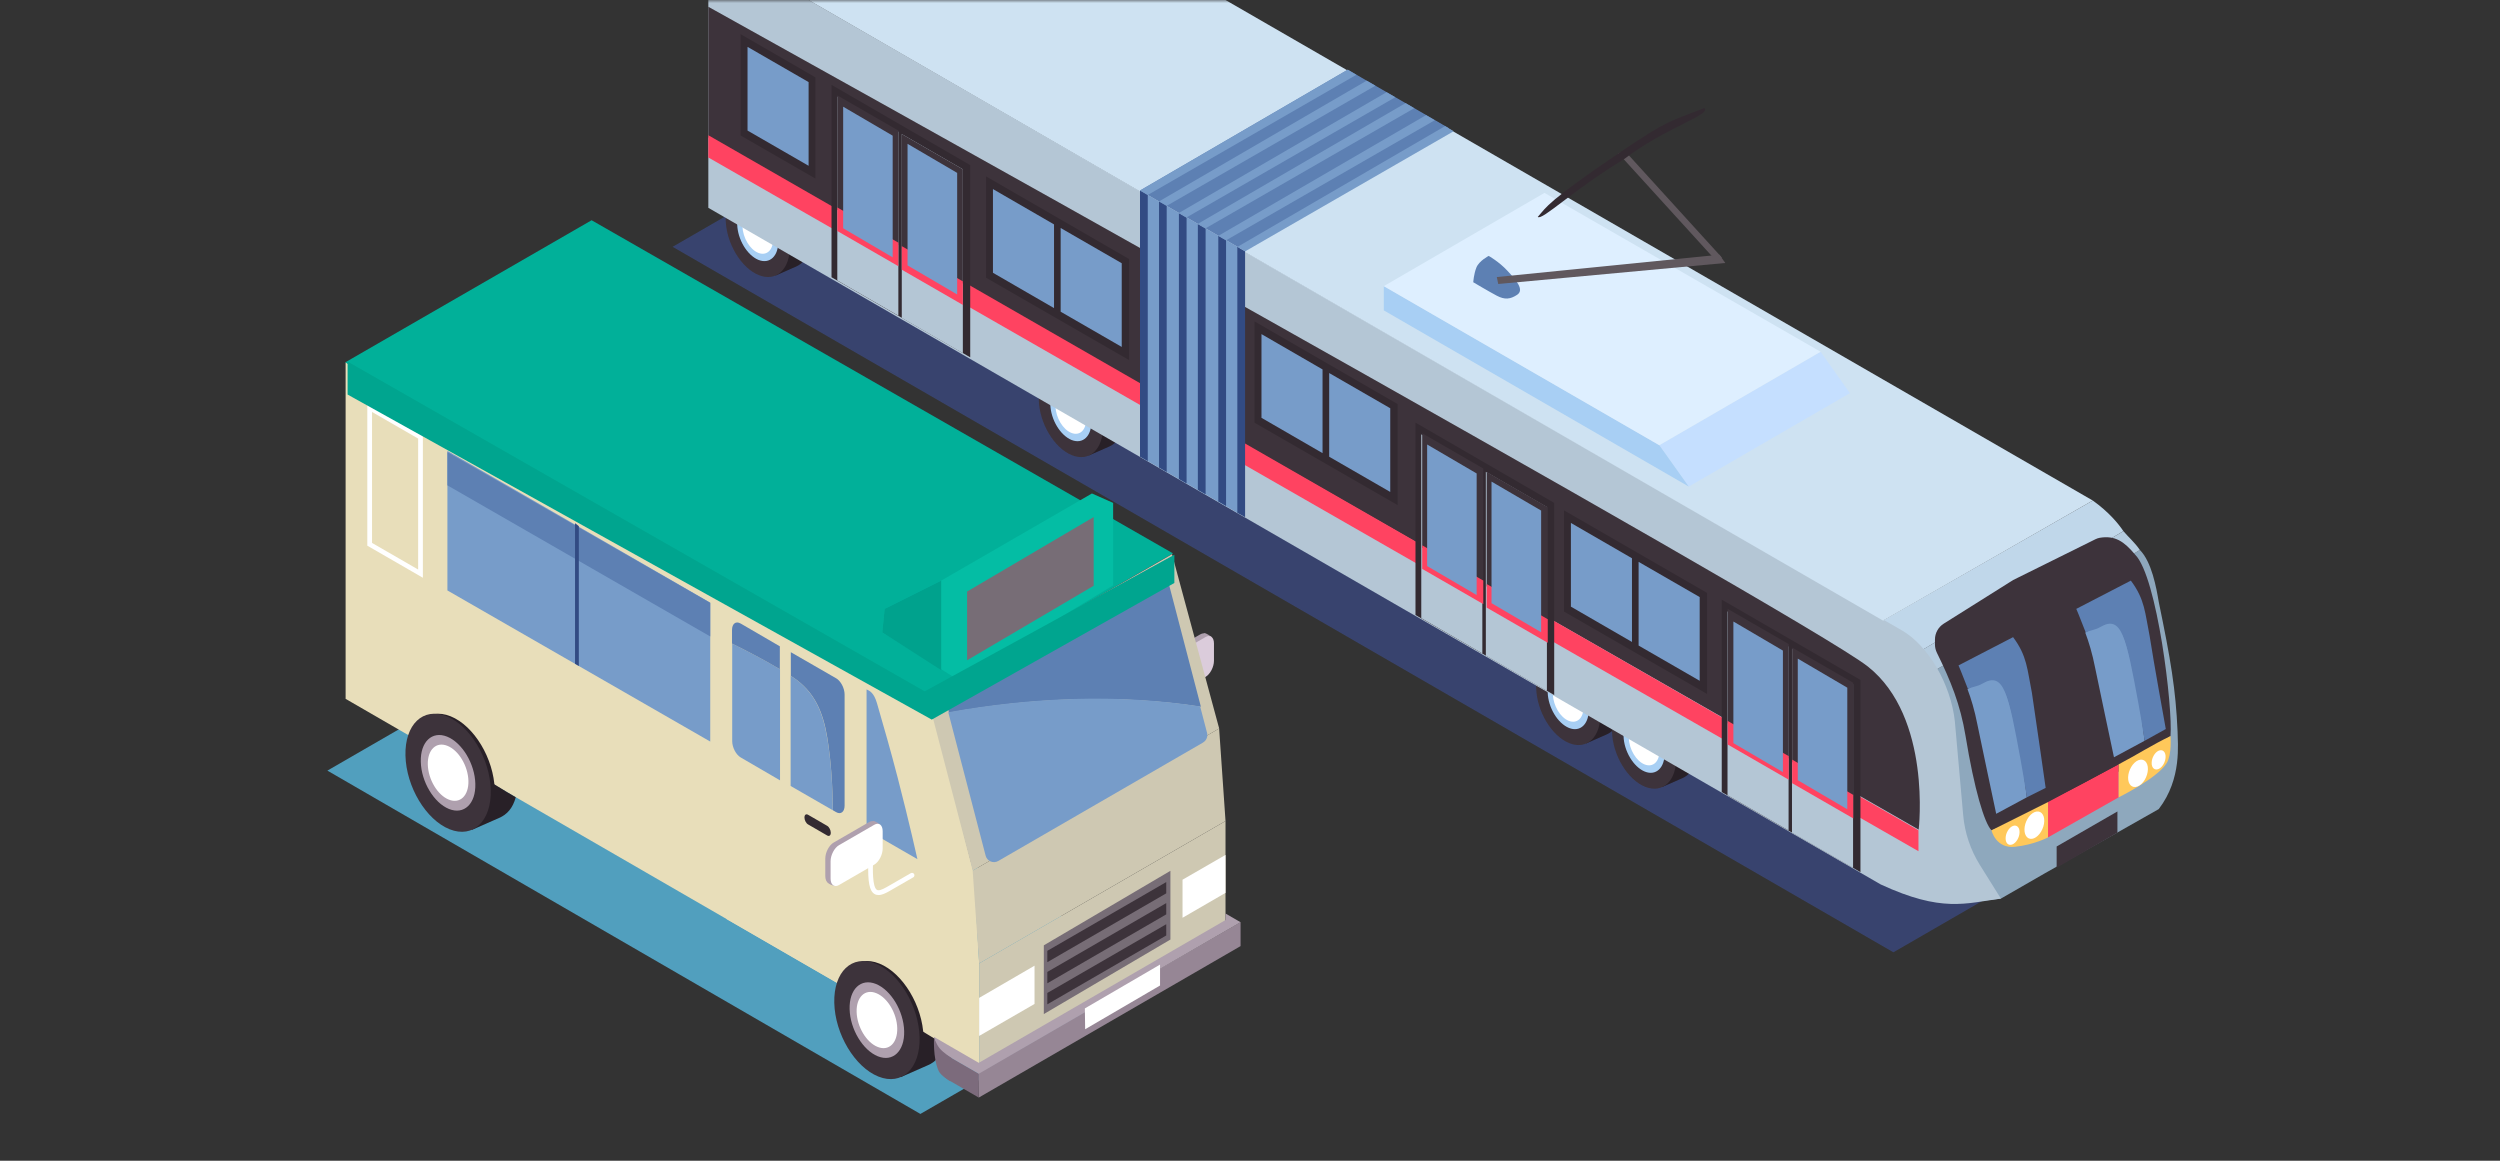 <svg width="420" height="195" viewBox="0 0 420 195" fill="none" xmlns="http://www.w3.org/2000/svg">
<rect x="0" y="0" width="420" height="195" fill="#333333" stroke="none"/>
<g clip-path="url(#clip0_664_5673)">
<mask id="mask0_664_5673" style="mask-type:luminance" maskUnits="userSpaceOnUse" x="0" y="0" width="420" height="195">
<rect width="420" height="195" fill="white"/>
</mask>
<g mask="url(#mask0_664_5673)">
<path opacity="0.5" d="M318.088 159.985L113 41.463L153.626 18L358.714 136.523L318.088 159.985Z" fill="#3E54AA"/>
<path d="M123.406 41.227C122.818 39.875 122.452 38.38 122.404 36.932C122.309 32.987 124.631 30.761 127.606 31.969C130.58 33.163 133.062 37.314 133.173 41.243H123.39L123.406 41.227Z" fill="#282027"/>
<path d="M125.363 35.421C125.299 32.717 127.256 37.361 131.121 39.382C132.791 40.256 134.493 41.402 135.846 42.165C135.464 43.533 134.732 44.36 133.73 44.79C133.571 44.853 130.326 46.285 130.326 46.285L128.481 45.044L130.485 44.519C127.701 43.104 125.442 39.159 125.347 35.421H125.363Z" fill="#282027"/>
<path d="M121.911 36.916C122.006 40.861 124.504 45.029 127.478 46.222C130.453 47.415 132.791 45.188 132.68 41.243C132.585 37.298 130.087 33.13 127.113 31.937C124.138 30.744 121.8 32.971 121.911 36.9V36.916Z" fill="#3D333B"/>
<path d="M123.852 37.696C123.915 40.225 125.522 42.881 127.415 43.661C129.324 44.424 130.819 43.009 130.739 40.48C130.676 37.95 129.069 35.294 127.176 34.514C125.267 33.751 123.772 35.167 123.852 37.696Z" fill="#A8CFF4"/>
<path d="M124.742 38.061C124.79 39.938 125.983 41.927 127.399 42.483C128.815 43.04 129.928 41.99 129.88 40.113C129.833 38.236 128.64 36.248 127.224 35.691C125.808 35.119 124.695 36.184 124.742 38.061Z" fill="white"/>
<path d="M259.57 119.839C258.981 118.487 258.615 116.991 258.568 115.544C258.472 111.599 260.795 109.372 263.769 110.565C266.744 111.758 269.225 115.91 269.337 119.839H259.554H259.57Z" fill="#282027"/>
<path d="M261.526 114.033C261.463 111.329 263.419 115.974 267.284 117.994C268.955 118.869 270.657 120.014 272.009 120.777C271.627 122.145 270.895 122.973 269.893 123.402C269.734 123.466 266.489 124.897 266.489 124.897L264.644 123.657L266.648 123.132C263.864 121.716 261.606 117.771 261.51 114.033H261.526Z" fill="#282027"/>
<path d="M258.074 115.545C258.17 119.489 260.667 123.657 263.642 124.85C266.616 126.043 268.955 123.816 268.843 119.887C268.748 115.942 266.251 111.775 263.276 110.582C260.301 109.389 257.963 111.616 258.074 115.56V115.545Z" fill="#3D333B"/>
<path d="M260.015 116.323C260.079 118.853 261.685 121.509 263.578 122.289C265.471 123.068 266.982 121.636 266.903 119.107C266.839 116.578 265.232 113.922 263.34 113.142C261.431 112.379 259.935 113.794 260.015 116.323Z" fill="#A8CFF4"/>
<path d="M260.89 116.673C260.938 118.55 262.131 120.539 263.546 121.096C264.962 121.668 266.076 120.602 266.028 118.725C265.98 116.848 264.787 114.86 263.371 114.303C261.956 113.731 260.842 114.796 260.89 116.673Z" fill="white"/>
<path d="M272.311 127.172C271.723 125.82 271.357 124.325 271.309 122.877C271.214 118.932 273.536 116.705 276.511 117.898C279.485 119.091 281.967 123.243 282.078 127.172H272.295H272.311Z" fill="#282027"/>
<path d="M274.268 121.366C274.204 118.662 276.161 123.307 280.026 125.327C281.696 126.202 283.398 127.347 284.75 128.111C284.369 129.479 283.637 130.306 282.635 130.735C282.476 130.799 279.231 132.231 279.231 132.231L277.385 130.99L279.39 130.465C276.606 129.049 274.347 125.104 274.252 121.366H274.268Z" fill="#282027"/>
<path d="M270.816 122.877C270.911 126.822 273.409 130.989 276.383 132.182C279.358 133.375 281.696 131.148 281.585 127.219C281.489 123.274 278.992 119.107 276.017 117.914C273.043 116.721 270.704 118.948 270.816 122.893V122.877Z" fill="#3D333B"/>
<path d="M272.756 123.657C272.82 126.186 274.427 128.842 276.32 129.622C278.213 130.401 279.724 128.97 279.644 126.44C279.581 123.911 277.974 121.255 276.081 120.475C274.172 119.712 272.677 121.128 272.756 123.657Z" fill="#A8CFF4"/>
<path d="M273.647 124.006C273.695 125.883 274.888 127.872 276.304 128.428C277.719 128.985 278.833 127.935 278.785 126.058C278.737 124.181 277.544 122.193 276.129 121.636C274.713 121.079 273.6 122.129 273.647 124.006Z" fill="white"/>
<path d="M176.01 71.466C175.422 70.114 175.056 68.619 175.008 67.171C174.913 63.226 177.235 60.999 180.21 62.192C183.184 63.385 185.666 67.537 185.777 71.466H175.994H176.01Z" fill="#282027"/>
<path d="M177.967 65.66C177.903 62.956 179.86 67.601 183.725 69.621C185.395 70.496 187.097 71.641 188.45 72.405C188.068 73.773 187.336 74.6 186.334 75.029C186.175 75.093 182.93 76.525 182.93 76.525L181.085 75.284L183.089 74.759C180.305 73.343 178.046 69.398 177.951 65.66H177.967Z" fill="#282027"/>
<path d="M174.515 67.171C174.61 71.116 177.108 75.283 180.082 76.476C183.057 77.669 185.395 75.442 185.284 71.513C185.189 67.568 182.691 63.401 179.717 62.208C176.742 61.015 174.404 63.242 174.515 67.187V67.171Z" fill="#3D333B"/>
<path d="M176.456 67.951C176.519 70.48 178.126 73.136 180.019 73.916C181.928 74.679 183.423 73.264 183.343 70.734C183.28 68.205 181.673 65.549 179.78 64.769C177.871 64.006 176.376 65.421 176.456 67.951Z" fill="#A8CFF4"/>
<path d="M177.331 68.301C177.378 70.178 178.571 72.166 179.987 72.723C181.403 73.296 182.516 72.23 182.469 70.353C182.421 68.476 181.228 66.487 179.812 65.931C178.396 65.358 177.283 66.424 177.331 68.301Z" fill="white"/>
<path d="M336.152 150.966C347.907 144.133 350.861 142.674 362.666 135.928C366.623 130.784 365.831 124.874 365.831 122.869C365.524 115.827 364.68 110.826 362.666 101.105C362.27 98.73 361.478 94.377 359.5 92.399L310.631 121.116L320.323 150.174C324.787 151.905 330.216 151.757 336.152 150.966Z" fill="#8EA8BD"/>
<path d="M356.73 89.233C355.938 88.046 354.355 86.067 351.585 84.089L315.575 104.666L320.461 110.665L356.73 89.233Z" fill="#C0D7EA"/>
<path d="M320.461 110.649L308.626 117.552L310.631 121.116L359.5 92.399C358.708 91.212 357.636 90.299 356.73 89.233L320.461 110.649Z" fill="#B5CCDF"/>
<path d="M315.97 148.591L119 34.916V-9.719L319.523 105.909C323.961 108.47 327.731 114.944 328.415 121.179L329.814 136.938C330.078 139.916 331.042 142.79 332.627 145.325L336.152 150.966C330.216 151.757 326.259 153.34 315.97 148.591Z" fill="#B4C6D5"/>
<path d="M119 1.129V23.081L322.338 139.377C322.338 139.377 324.565 120.511 313.812 111.985C303.059 103.459 119.016 1.145 119.016 1.145L119 1.129Z" fill="#3D333B"/>
<path d="M330.216 123.661C331.669 132.559 333.382 138.302 334.569 139.49L348.759 133.952C350.111 133.424 351.398 132.743 352.596 131.923L364.644 123.661C365.057 118.909 362.414 96.894 358.708 93.19C356.826 90.931 355.309 89.933 352.773 90.346C352.509 90.389 352.256 90.48 352.017 90.599L338.215 97.441L326.553 104.77C325.631 105.349 325.072 106.361 325.072 107.45V108.261C325.072 108.75 325.186 109.233 325.402 109.672C327.71 114.368 329.339 118.337 330.216 123.661Z" fill="#3D333B"/>
<path d="M344.067 140.677V134.741L355.938 128.409V133.95L344.067 140.677Z" fill="#FF4361"/>
<path d="M328.319 110.904C328.319 110.904 330.832 114.149 332.137 122.023C332.734 125.661 333.224 128.504 333.607 130.939C334.233 134.921 338.644 137.4 342.231 135.56L350.002 131.575L361.274 125.482C363.302 124.386 364.44 122.155 364.117 119.873C363.358 114.502 361.95 104.882 361.056 100.882C359.99 96.158 358.065 93.74 358.065 93.74L355.99 91.712C355.692 91.421 355.34 91.192 354.953 91.037L354.858 90.999C354.031 90.668 353.103 90.701 352.302 91.09L340.501 96.811L327.98 104.545C327.377 104.918 326.924 105.49 326.7 106.163C326.418 107.008 326.523 107.935 326.987 108.696L328.335 110.904H328.319Z" fill="#3D333B"/>
<path d="M330.541 115.781C331.129 117.34 331.734 119.312 332.195 121.682C332.456 123.024 335.361 136.72 335.361 136.72L340.505 133.95C340.219 131.834 339.998 129.529 339.696 127.986C337.66 116.963 336.614 113.21 334.239 114.164C330.265 115.759 332.195 114.714 330.541 115.781Z" fill="#779CC9"/>
<path d="M350.327 106.283C350.915 107.842 351.52 109.815 351.981 112.185C352.242 113.527 355.147 127.222 355.147 127.222L360.291 124.452C360.005 122.337 359.784 120.032 359.482 118.489C357.446 107.466 356.4 103.713 354.025 104.666C350.051 106.262 351.981 105.216 350.327 106.283Z" fill="#779CC9"/>
<path d="M338.196 107.041L329.029 111.789C329.029 111.789 329.642 113.201 330.612 115.746C331.403 115.351 332.195 115.351 333.052 114.845C336.681 112.704 337.42 116.579 339.456 127.618C339.742 129.177 340.203 131.85 340.505 133.95L343.671 132.367C343.671 132.367 341.967 120.394 341.362 116.402C340.571 112.473 340.571 110.206 338.196 107.041Z" fill="#5D80B3"/>
<path d="M357.982 97.543L348.815 102.292C348.815 102.292 349.428 103.704 350.398 106.249C351.19 105.853 351.981 105.853 352.838 105.348C356.467 103.206 357.206 107.081 359.242 118.121C359.528 119.68 359.989 122.353 360.291 124.452L363.853 122.474C363.853 122.474 361.753 110.897 361.148 106.904C360.357 102.975 360.357 100.709 357.982 97.543Z" fill="#5D80B3"/>
<path d="M344.067 140.677C344.067 140.677 341.772 141.91 338.527 142.26C335.282 142.61 334.569 139.49 334.569 139.49L344.067 134.741V140.677Z" fill="#FFC85A"/>
<path d="M322.302 139.49L119 22.718V26.456L322.302 143.007V139.49Z" fill="#FF4361"/>
<path d="M355.938 128.409V133.949C355.938 133.949 362.524 130.708 364.035 128.146C364.894 126.683 364.644 123.661 364.644 123.661C361.622 125.104 358.907 126.852 355.938 128.409Z" fill="#FFC85A"/>
<path d="M153.9 -30L119 -9.719L316.366 104.27L351.585 84.089L153.9 -30Z" fill="#CEE2F2"/>
<path d="M191.52 32.005V76.719L208.27 86.375V41.676L191.52 32.005Z" fill="#779CC9"/>
<path d="M226.42 11.707L191.52 32.005L208.27 41.676L243.329 21.49L226.42 11.707Z" fill="#5D80B3"/>
<path d="M192.824 32.752L191.52 32.004V76.719L192.824 77.466V32.752Z" fill="#324B83"/>
<path d="M196.005 34.582L194.717 33.834V78.549L196.005 79.296V34.582Z" fill="#324B83"/>
<path d="M199.346 36.586L198.058 35.838V80.473L199.346 81.221V36.586Z" fill="#324B83"/>
<path d="M202.543 38.415L201.239 37.667V82.302L202.543 83.05V38.415Z" fill="#324B83"/>
<path d="M205.979 40.372L204.675 39.624V84.259L205.979 85.007V40.372Z" fill="#324B83"/>
<path d="M209.176 42.202L207.872 41.454V86.152L209.176 86.884V42.202Z" fill="#324B83"/>
<path d="M226.42 11.707L191.52 32.005L192.824 32.752L227.867 12.566L226.42 11.707Z" fill="#779CC9"/>
<path d="M229.601 13.553L194.717 33.834L196.005 34.582L231.064 14.396L229.601 13.553Z" fill="#779CC9"/>
<path d="M232.942 15.493L198.058 35.775L199.346 36.522L234.405 16.336L232.942 15.493Z" fill="#779CC9"/>
<path d="M236.139 17.322L201.239 37.604L202.543 38.351L237.586 18.181L236.139 17.322Z" fill="#779CC9"/>
<path d="M239.575 19.343L204.675 39.624L205.979 40.371L241.038 20.201L239.575 19.343Z" fill="#779CC9"/>
<path d="M242.772 21.188L207.872 41.486L209.176 42.233L244.219 22.047L242.772 21.188Z" fill="#779CC9"/>
<path d="M262.751 102.743L286.786 116.582V99.609L262.751 85.739V102.743Z" fill="#332A31"/>
<path d="M275.286 108.454L285.546 114.371V100.309L275.286 94.392V108.454Z" fill="#779CC9"/>
<path d="M263.912 101.916L274.172 107.85V93.788L263.912 87.855V101.916Z" fill="#779CC9"/>
<path d="M210.767 71.02L234.802 84.859V67.887L210.767 54V71.02Z" fill="#332A31"/>
<path d="M223.302 76.731L233.562 82.649V68.587L223.302 62.67V76.731Z" fill="#779CC9"/>
<path d="M211.928 70.193L222.188 76.126V62.065L211.928 56.131V70.193Z" fill="#779CC9"/>
<path d="M289.252 133.062L312.556 146.519V114.228L289.252 100.739V133.062Z" fill="#332A31"/>
<path d="M301.055 139.902L311.315 145.82V114.928L301.055 109.011V139.902Z" fill="#B4C6D5"/>
<path d="M290.222 133.603L300.482 139.52V108.629L290.222 102.712V133.603Z" fill="#B4C6D5"/>
<path d="M301.081 128.014L311.341 133.931L311.341 114.71L301.081 108.792L301.081 128.014Z" fill="#3D333B"/>
<path d="M301.081 131.575L311.341 137.493L311.341 133.536L301.081 127.618L301.081 131.575Z" fill="#FF4361"/>
<path d="M290.249 121.513L300.509 127.431L300.509 108.209L290.249 102.292L290.249 121.513Z" fill="#3D333B"/>
<path d="M290.249 125.075L300.509 130.993L300.509 127.035L290.249 121.118L290.249 125.075Z" fill="#FF4361"/>
<path d="M291.208 124.838L299.528 129.722V109.297L291.208 104.414V124.838Z" fill="#779CC9"/>
<path d="M302.025 131.073L310.345 135.957V115.532L302.025 110.649V131.073Z" fill="#779CC9"/>
<path d="M237.802 103.323L261.106 116.764V84.489L237.802 71V103.323Z" fill="#332A31"/>
<path d="M249.621 110.147L259.881 116.081V85.189L249.621 79.272V110.147Z" fill="#B4C6D5"/>
<path d="M238.773 103.848L249.033 109.782V78.89L238.773 72.973V103.848Z" fill="#B4C6D5"/>
<path d="M249.763 98.513L260.023 104.431L260.023 85.209L249.763 79.292L249.763 98.513Z" fill="#3D333B"/>
<path d="M249.763 102.075L260.023 107.992L260.023 104.035L249.763 98.118L249.763 102.075Z" fill="#FF4361"/>
<path d="M238.931 92.013L249.191 97.931L249.191 78.709L238.931 72.791L238.931 92.013Z" fill="#3D333B"/>
<path d="M238.931 95.575L249.191 101.492L249.191 97.535L238.931 91.617L238.931 95.575Z" fill="#FF4361"/>
<path d="M239.759 95.099L248.078 99.967V79.542L239.759 74.675V95.099Z" fill="#779CC9"/>
<path d="M250.576 101.334L258.911 106.218V85.777L250.576 80.91V101.334Z" fill="#779CC9"/>
<path d="M136.991 12.996L124.424 5.742V22.763L136.991 30V12.996Z" fill="#332A31"/>
<path d="M125.585 21.935L135.845 27.853V13.791L125.585 7.874V21.935Z" fill="#779CC9"/>
<path d="M165.655 46.655L189.69 60.494V43.522L165.655 29.635V46.655Z" fill="#332A31"/>
<path d="M178.19 52.366L188.45 58.284V44.222L178.19 38.304V52.366Z" fill="#779CC9"/>
<path d="M166.816 45.828L177.076 51.761V37.699L166.816 31.766V45.828Z" fill="#779CC9"/>
<path d="M139.695 46.576L162.998 60.033V27.742L139.695 14.253V46.576Z" fill="#332A31"/>
<path d="M151.498 53.416L161.758 59.333V28.442L151.498 22.524V53.416Z" fill="#B4C6D5"/>
<path d="M151.498 41.746L161.758 47.663L161.758 28.442L151.498 22.524L151.498 41.746Z" fill="#3D333B"/>
<path d="M151.498 45.308L161.758 51.225L161.758 47.268L151.498 41.35L151.498 45.308Z" fill="#FF4361"/>
<path d="M140.665 47.117L150.925 53.034V22.143L140.665 16.225V47.117Z" fill="#B4C6D5"/>
<path d="M140.665 35.246L150.925 41.163L150.925 21.942L140.665 16.024L140.665 35.246Z" fill="#3D333B"/>
<path d="M140.665 38.808L150.925 44.725L150.925 40.768L140.665 34.85L140.665 38.808Z" fill="#FF4361"/>
<path d="M141.651 38.352L149.971 43.235V22.795L141.651 17.927V38.352Z" fill="#779CC9"/>
<path d="M152.468 44.587L160.803 49.471V29.046L152.468 24.163V44.587Z" fill="#779CC9"/>
<path d="M343.435 137.95C343.403 139.159 342.64 140.447 341.717 140.829C340.794 141.211 340.079 140.511 340.11 139.302C340.142 138.077 340.906 136.804 341.828 136.423C342.751 136.057 343.467 136.741 343.435 137.95Z" fill="white"/>
<path d="M360.847 129.244C360.815 130.468 360.051 131.741 359.129 132.123C358.206 132.489 357.49 131.805 357.522 130.596C357.554 129.387 358.317 128.098 359.24 127.717C360.163 127.351 360.878 128.035 360.847 129.244Z" fill="white"/>
<path d="M339.283 139.848C339.267 140.707 338.711 141.614 338.074 141.868C337.422 142.123 336.913 141.646 336.945 140.787C336.961 139.928 337.518 139.021 338.154 138.767C338.806 138.512 339.315 138.989 339.283 139.848Z" fill="white"/>
<path d="M363.818 127.185C363.802 128.044 363.245 128.951 362.609 129.205C361.957 129.46 361.448 128.983 361.48 128.124C361.496 127.265 362.052 126.358 362.689 126.104C363.341 125.849 363.85 126.326 363.818 127.185Z" fill="white"/>
<path d="M355.727 139.887L345.515 145.773V142.21L355.727 136.324V139.887Z" fill="#3D333B"/>
<path d="M310.79 66.046L283.716 81.746L278.769 74.795L305.859 59.094L310.79 66.046Z" fill="#C5DFFF"/>
<path d="M283.716 81.746L232.48 52.144V48.072L278.769 74.795L283.716 81.746Z" fill="#A8CFF4"/>
<path d="M305.859 59.095L278.769 74.795L232.48 48.071L259.474 32.403L305.859 59.095Z" fill="#DEEFFF"/>
<path d="M250.099 42.993C250.099 42.993 248.477 43.821 248.032 44.95C247.586 46.079 247.507 47.416 247.507 47.416C247.507 47.416 250.099 48.959 251.452 49.674C252.804 50.39 253.726 50.279 254.872 49.531C256.16 48.688 254.681 47.034 253.233 45.475C251.817 43.948 250.099 42.993 250.099 42.993Z" fill="#5D80B3"/>
<path d="M288.86 42.792L289.849 44.181L251.703 47.711L251.464 46.542L288.86 42.792Z" fill="#60585E"/>
<path d="M288.147 43.632L289.291 43.291L273.022 25.41L271.879 25.751L288.147 43.632Z" fill="#60585E"/>
<path d="M272.138 25.617C259.87 33.937 259.87 34.718 258.345 36.444C259.079 37.093 264.223 31.948 272.837 26.74C279.756 21.443 287.571 19.285 286.342 18.151C280.448 20.473 280.393 20.018 272.138 25.617Z" fill="#332A31"/>
<path d="M154.625 187.141L55 129.463L95.626 106L195.251 163.679L154.625 187.141Z" fill="#519FBE"/>
<path d="M195.722 116.693L201.639 113.273C202.419 112.828 203.055 111.603 203.055 110.569V107.642C203.055 106.608 202.419 106.115 201.639 106.577L195.722 109.997C194.943 110.442 194.306 111.667 194.306 112.701V115.628C194.306 116.662 194.943 117.155 195.722 116.693Z" fill="#AFA0AE"/>
<path d="M203.548 107.022C203.548 107.022 202.737 106.354 202.339 106.386C201.942 106.417 202.832 107.642 202.832 107.642L203.548 107.006V107.022Z" fill="#AFA0AE"/>
<path d="M195.976 117.298C195.976 117.298 194.927 117.139 194.64 116.63C194.354 116.121 194.561 115.58 194.561 115.58C194.561 115.58 196.008 116.248 195.976 117.298Z" fill="#A8CFF4"/>
<path d="M196.613 117.139L202.53 113.719C203.31 113.273 203.946 112.049 203.946 111.015V108.088C203.946 107.054 203.31 106.561 202.53 107.022L196.613 110.442C195.834 110.887 195.197 112.112 195.197 113.146V116.073C195.197 117.107 195.834 117.6 196.613 117.139Z" fill="#DBCCDB"/>
<path d="M188.771 127.558C188.771 127.558 188.898 127.558 188.946 127.511C189.185 127.383 194.959 124.488 197.377 122.691C199.254 121.291 199.206 118.984 199.142 116.551C199.142 116.089 199.126 115.612 199.126 115.135C199.126 114.912 198.951 114.737 198.729 114.737C198.506 114.737 198.331 114.912 198.331 115.135C198.331 115.628 198.331 116.105 198.347 116.567C198.411 118.984 198.458 120.893 196.899 122.039C194.529 123.788 188.644 126.763 188.58 126.779C188.389 126.874 188.294 127.129 188.405 127.32C188.469 127.463 188.612 127.542 188.771 127.542V127.558Z" fill="#DBCCDB"/>
<path d="M154.952 112.495L163.658 146.923L164.497 161.853V178.921L58.063 117.409V60.876L154.952 112.495Z" fill="#E8DEBA"/>
<path d="M155.68 116.848L197.069 92.972L99.39 37L58 60.876L155.68 116.848Z" fill="#01B099"/>
<path d="M183.444 82.904L158.118 97.546L148.62 102.294L148.225 106.251L160.888 114.166L187.005 98.337V84.487L183.444 82.904Z" fill="#04BDA4"/>
<path d="M148.225 106.252L158.118 112.583V97.546L148.62 102.294L148.225 106.252Z" fill="#00A28D"/>
<path d="M183.738 86.861V98.409L162.47 110.928V99.38L183.738 86.861Z" fill="#776D76"/>
<path d="M196.898 93.105L204.822 122.388L163.416 146.265L155.743 116.848L196.898 93.105Z" fill="#CEC8B2"/>
<path d="M205.887 137.93V155.014L164.497 178.922V161.854L205.887 137.93Z" fill="#CEC8B2"/>
<path d="M145.583 115.819C146.093 116.057 146.808 116.344 147.333 118.141C148.494 122.166 149.64 126.126 150.817 130.676C152.789 138.295 154.126 144.34 154.126 144.34L145.583 139.409V115.819Z" fill="#779CC9"/>
<path d="M142.768 114.371V166.371L122.073 154.409V102.314L142.768 114.371Z" fill="#E8DEBA"/>
<path d="M75.164 75.749L76.213 76.353L75.164 78.04V75.749Z" fill="#779CC9"/>
<path d="M76.213 76.353L75.164 78.039V94.344V99.195L119.321 124.583V106.894V101.247L76.213 76.353Z" fill="#779CC9"/>
<path d="M75.164 75.955V76.687V81.539L119.321 106.926V101.279L75.164 75.955Z" fill="#5D80B3"/>
<path d="M204.813 122.388L205.887 137.93L164.497 161.854L163.407 146.265L204.813 122.388Z" fill="#CEC8B2"/>
<path d="M159.436 119.716L159.152 118.64C159.033 118.176 159.242 117.683 159.646 117.444L194.722 97.155C195.335 96.796 196.112 97.125 196.291 97.813L201.749 118.729C187.844 116.591 173.341 117.219 159.436 119.716Z" fill="#5D80B3"/>
<path d="M202.1 124.756L167.712 144.642C166.89 145.12 165.828 144.686 165.589 143.759L159.309 119.658C173.199 117.161 187.702 116.533 201.622 118.671L202.788 123.127C202.952 123.755 202.668 124.412 202.115 124.741L202.1 124.756Z" fill="#779CC9"/>
<path d="M70.105 132.664C69.31 130.867 68.832 128.879 68.785 126.938C68.657 121.689 71.743 118.746 75.704 120.337C79.649 121.927 82.958 127.431 83.117 132.664H70.121H70.105Z" fill="#282027"/>
<path d="M72.714 124.95C72.618 121.355 75.227 127.527 80.365 130.231C82.592 131.408 84.835 132.919 86.648 133.937C86.155 135.766 85.185 136.848 83.833 137.421C83.626 137.5 79.315 139.409 79.315 139.409L76.866 137.771L79.538 137.071C75.848 135.194 72.841 129.944 72.714 124.966V124.95Z" fill="#282027"/>
<path d="M68.117 126.938C68.244 132.187 71.569 137.723 75.529 139.314C79.49 140.904 82.576 137.946 82.449 132.712C82.306 127.463 78.997 121.927 75.036 120.337C71.076 118.746 67.99 121.705 68.117 126.938Z" fill="#3D333B"/>
<path d="M70.694 127.988C70.773 131.344 72.905 134.891 75.434 135.909C77.963 136.927 79.952 135.034 79.856 131.678C79.777 128.322 77.645 124.774 75.116 123.756C72.587 122.738 70.598 124.631 70.694 127.988Z" fill="#AFA0AE"/>
<path d="M71.871 128.449C71.934 130.946 73.509 133.587 75.402 134.335C77.279 135.098 78.759 133.682 78.695 131.185C78.631 128.688 77.056 126.047 75.164 125.299C73.287 124.536 71.807 125.952 71.871 128.449Z" fill="white"/>
<path d="M142.148 174.213C141.352 172.415 140.875 170.427 140.827 168.486C140.7 163.237 143.786 160.278 147.747 161.885C151.692 163.476 155 168.98 155.159 174.213H142.163H142.148Z" fill="#282027"/>
<path d="M144.741 166.498C144.645 162.903 147.254 169.075 152.392 171.779C154.619 172.956 156.862 174.467 158.675 175.485C158.182 177.314 157.212 178.396 155.859 178.969C155.653 179.048 151.342 180.957 151.342 180.957L148.892 179.319L151.565 178.619C147.874 176.742 144.868 171.508 144.741 166.514V166.498Z" fill="#282027"/>
<path d="M140.159 168.486C140.287 173.735 143.611 179.271 147.572 180.862C151.533 182.452 154.619 179.494 154.491 174.26C154.348 169.011 151.04 163.475 147.079 161.885C143.118 160.294 140.032 163.253 140.159 168.486Z" fill="#3D333B"/>
<path d="M142.736 169.537C142.816 172.893 144.947 176.44 147.476 177.458C150.006 178.476 151.994 176.583 151.899 173.227C151.819 169.871 149.688 166.323 147.158 165.305C144.629 164.287 142.641 166.18 142.736 169.537Z" fill="#AFA0AE"/>
<path d="M143.913 169.997C143.977 172.495 145.552 175.135 147.445 175.883C149.322 176.646 150.801 175.231 150.737 172.733C150.674 170.236 149.099 167.595 147.206 166.848C145.329 166.084 143.85 167.5 143.913 169.997Z" fill="white"/>
<path d="M208.416 154.918L164.338 180.322L164.433 184.394L208.416 158.943V154.918Z" fill="#968695"/>
<path d="M164.433 180.369V184.394L159.407 181.483C158.802 181.133 158.054 180.274 158.054 179.574V176.679L164.433 180.369Z" fill="#7C6B7C"/>
<path d="M156.925 174.214L164.433 178.556L205.887 154.569V153.471L208.416 154.934L164.433 180.386L159.248 177.395C158.468 176.95 157.593 176.377 157.211 175.55L156.909 174.214H156.925Z" fill="#AFA0AE"/>
<path d="M156.925 174.213C156.925 174.213 156.687 177.728 157.705 179.939C158.086 180.767 159.661 181.641 159.661 181.641L159.836 177.728C159.836 177.728 158.484 176.885 157.848 176.106C157.211 175.31 156.909 174.229 156.909 174.229L156.925 174.213Z" fill="#7C6B7C"/>
<path d="M196.629 146.296V157.845L175.361 170.364V158.815L196.629 146.296Z" fill="#776D76"/>
<path d="M195.929 155.268V157.161L175.95 168.726V166.817L195.929 155.268Z" fill="#3D333B"/>
<path d="M195.929 151.721V153.614L175.95 165.194V163.285L195.929 151.721Z" fill="#3D333B"/>
<path d="M195.929 148.189V150.082L175.95 161.647V159.738L195.929 148.189Z" fill="#3D333B"/>
<path d="M198.665 147.791L205.887 143.624V150.002L198.665 154.186V147.791Z" fill="white"/>
<path d="M173.802 162.235V168.662L164.497 174.038V167.644L173.802 162.235Z" fill="white"/>
<path d="M138.982 123.995C139.634 128.004 139.873 132.076 139.921 136.132L132.826 132.044V113.544C132.922 113.608 133.017 113.671 133.112 113.719C136.867 116.185 138.266 119.7 138.966 123.979L138.982 123.995Z" fill="#779CC9"/>
<path d="M131.029 131.089L124.443 127.255C123.648 126.794 123.011 125.569 123.011 124.519V108.135C125.732 109.487 128.436 110.871 131.045 112.446V131.105L131.029 131.089Z" fill="#779CC9"/>
<path d="M140.461 113.942C141.257 114.403 141.893 115.628 141.893 116.678V135.353C141.893 136.403 141.241 136.896 140.461 136.434L139.937 136.132C139.873 132.076 139.65 128.004 138.998 123.995C138.298 119.7 136.898 116.201 133.144 113.735C133.049 113.672 132.953 113.608 132.858 113.56V109.568L140.477 113.958L140.461 113.942Z" fill="#5D80B3"/>
<path d="M124.427 104.748L131.013 108.581V112.431C128.404 110.872 125.7 109.472 122.98 108.12V105.829C122.98 104.779 123.632 104.286 124.411 104.748H124.427Z" fill="#5D80B3"/>
<path d="M140.064 148.238L145.981 144.818C146.761 144.372 147.397 143.147 147.397 142.113V139.187C147.397 138.153 146.761 137.66 145.981 138.121L140.064 141.541C139.284 141.986 138.648 143.211 138.648 144.245V147.172C138.648 148.206 139.284 148.699 140.064 148.238Z" fill="#AFA0AE"/>
<path d="M147.89 138.566C147.89 138.566 147.079 137.898 146.681 137.929C146.284 137.961 147.174 139.186 147.174 139.186L147.89 138.55V138.566Z" fill="#AFA0AE"/>
<path d="M140.318 148.842C140.318 148.842 139.269 148.683 138.982 148.174C138.696 147.665 138.903 147.124 138.903 147.124C138.903 147.124 140.35 147.792 140.318 148.842Z" fill="#AFA0AE"/>
<path d="M140.955 148.682L146.872 145.262C147.652 144.817 148.288 143.592 148.288 142.558V139.631C148.288 138.597 147.652 138.104 146.872 138.566L140.955 141.986C140.175 142.431 139.539 143.656 139.539 144.69V147.617C139.539 148.651 140.175 149.144 140.955 148.682Z" fill="white"/>
<path d="M147.604 150.368C148.161 150.368 148.781 150.066 149.37 149.732L153.426 147.394C153.617 147.282 153.68 147.044 153.569 146.837C153.458 146.646 153.219 146.583 153.012 146.694L148.956 149.032C148.113 149.509 147.604 149.668 147.318 149.494C146.538 149.016 146.634 145.867 146.665 144.833C146.665 144.61 146.49 144.419 146.284 144.419C146.061 144.419 145.87 144.594 145.87 144.817C145.775 148.173 146.061 149.684 146.92 150.193C147.127 150.321 147.365 150.368 147.604 150.368Z" fill="white"/>
<path d="M138.966 138.74L135.753 136.879C135.419 136.688 135.148 136.879 135.148 137.341C135.148 137.786 135.419 138.311 135.753 138.502L138.966 140.363C139.3 140.554 139.571 140.363 139.571 139.902C139.571 139.456 139.3 138.931 138.966 138.74Z" fill="#332A31"/>
<path d="M97.243 111.89L96.606 111.524V87.887L97.243 88.396V111.89Z" fill="#324B83"/>
<path d="M71.044 97.065L61.706 91.672V67.844L71.044 73.236V97.065ZM62.502 91.211L70.248 95.681V73.682L62.502 69.212V91.211Z" fill="white"/>
<path d="M58.396 66.284V60.743L155.348 116.144L197.294 93.193V97.941L156.535 120.893L58.396 66.284Z" fill="#00A58F"/>
<path d="M194.887 162.048L182.257 169.413L182.304 172.913L194.887 165.564V162.048Z" fill="white"/>
</g>
</g>
<defs>
<clipPath id="clip0_664_5673">
<rect width="420" height="195" fill="white"/>
</clipPath>
</defs>
</svg>
